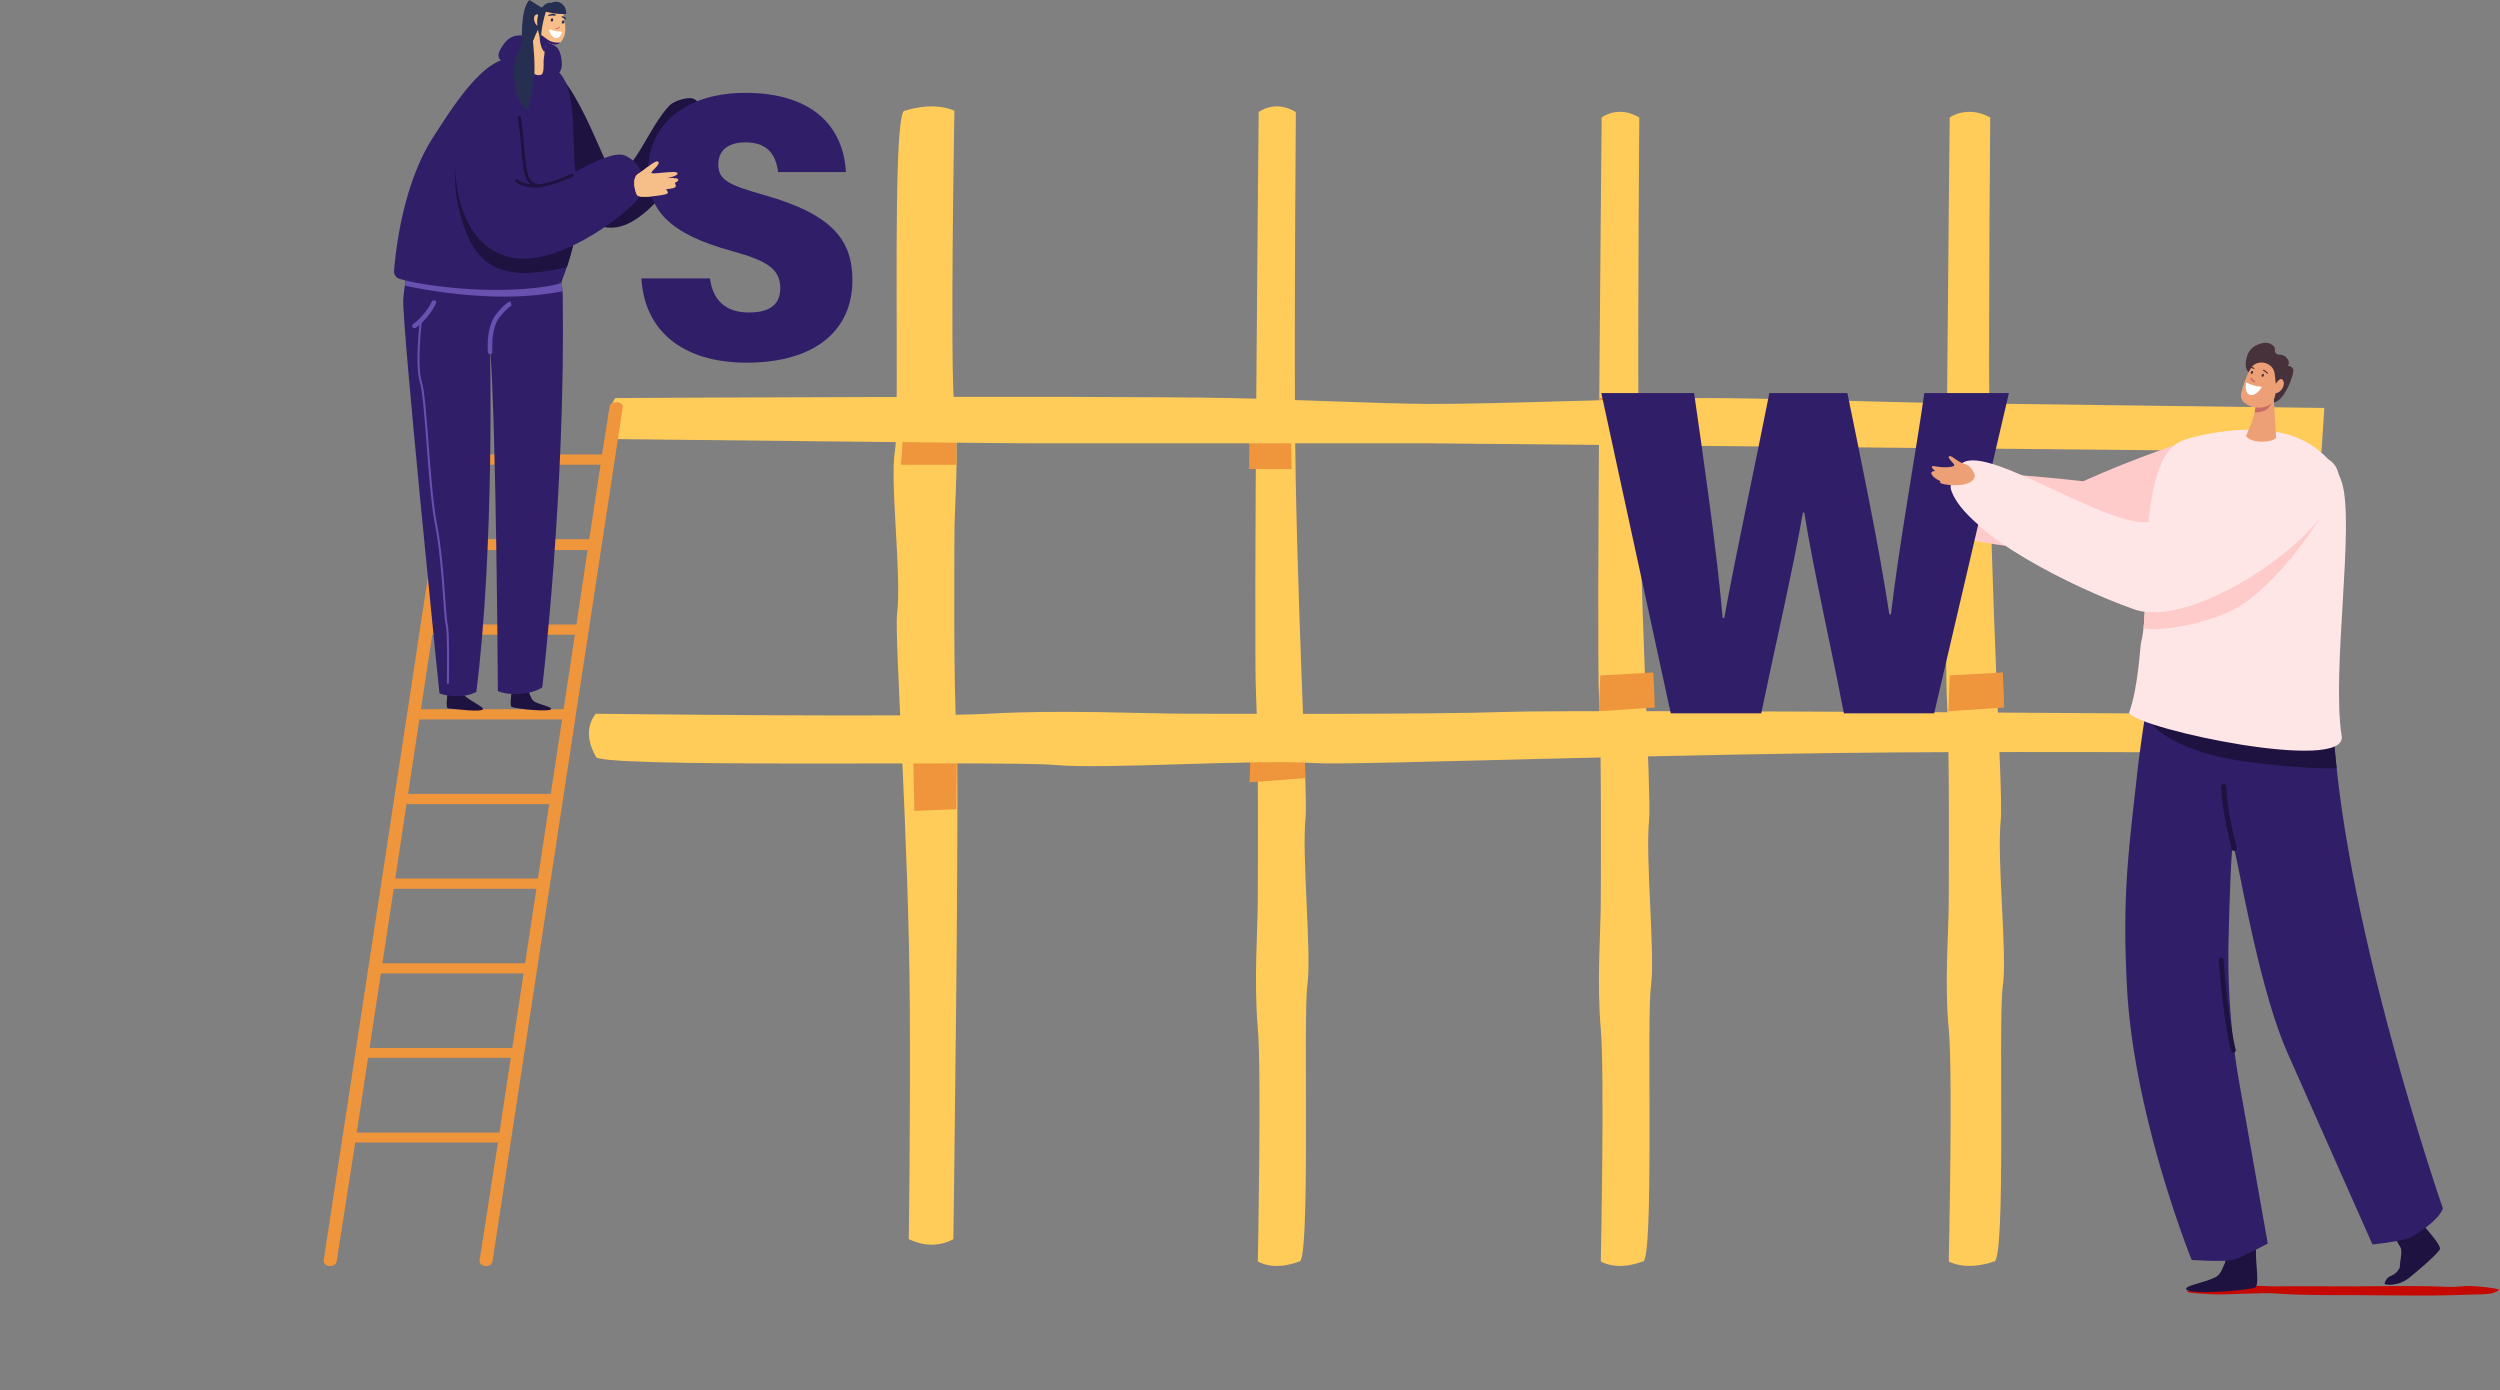 <svg xmlns="http://www.w3.org/2000/svg" width="223" height="124" fill="none" viewBox="0 0 223 124"><rect x="0" y="0" width="223" height="124" fill="#808080" stroke="none"/><g clip-path="url(#clip0_1592_13629)"><path fill="#FFCC5A" d="M80.73 9.874s2.416-.865 4.404 0c0 0-.41 22.819 0 26.611.441 4.08 0 8.53 0 11.249 0 2.72-.094 13.103.19 17.677.283 4.574-.284 45.118-.284 45.118s-1.706 1.113-3.978 0c0 0 .15-9.523.095-20.52-.076-15.113-1.383-33.226-1.137-35.229.427-3.461-.662-11.743-.19-14.587.474-2.843-.378-30.814.9-30.32Z"/><path fill="#EF953C" d="m85.339 67.768-3.882-.154c.039 1.574.072 3.153.096 4.72l3.755-.15c.012-1.492.023-2.972.032-4.416h-.001ZM80.413 40.844a8.36 8.36 0 0 0-.063.608h4.959a50.05 50.05 0 0 0-.106-3.563h-4.669c-.02 1.458-.057 2.51-.122 2.955h.001Z"/><path fill="#FFCC5A" d="M115.867 112.526s-2.013.889-3.67 0c0 0 .342-16.933 0-20.828-.368-4.19 0-8.762 0-11.557 0-2.794.078-13.462-.158-18.162-.236-4.699.236-51.982.236-51.982s1.421-1.143 3.315 0c0 0-.126 15.411-.08 26.71.064 15.527 1.153 34.137.948 36.195-.356 3.556.552 12.065.158 14.987-.394 2.92.316 25.146-.75 24.637h.001Z"/><path fill="#EF953C" d="m116.308 65.887-4.728.297c-.033 1.08-.085 2.3-.117 3.595l4.973-.37a117.252 117.252 0 0 0-.129-3.521l.001-.001ZM115.164 38.154l-3.721.137-.023 3.547h3.794c-.022-1.236-.04-2.468-.05-3.684Z"/><path fill="#FFCC5A" d="M146.506 112.528s-2.037.884-3.715 0c0 0 .346-16.854 0-20.73-.372-4.172 0-8.722 0-11.504 0-2.781.079-13.399-.16-18.076-.239-4.678.239-51.739.239-51.739s1.439-1.137 3.355 0c0 0-.127 15.34-.08 26.585.064 15.454 1.166 33.976.959 36.025-.36 3.54.558 12.009.159 14.917-.399 2.907.32 25.028-.758 24.522h.001Z"/><path fill="#EF953C" d="m147.474 59.983-4.728.265c-.033.958-.085 2.042-.117 3.19l4.973-.327a92.432 92.432 0 0 0-.129-3.126l.001-.002ZM146.332 35.365l-3.722.122-.022 3.148h3.794a303.98 303.98 0 0 1-.05-3.27Z"/><path fill="#FFCC5A" d="M177.83 112.528s-2.193.884-4 0c0 0 .373-16.854 0-20.73-.401-4.172 0-8.722 0-11.504 0-2.781.086-13.399-.172-18.076-.257-4.678.257-51.739.257-51.739s1.549-1.137 3.613 0c0 0-.137 15.34-.086 26.585.069 15.454 1.256 33.976 1.032 36.025-.387 3.54.602 12.009.172 14.917-.429 2.907.344 25.028-.817 24.522h.001Z"/><path fill="#EF953C" d="m178.644 59.983-4.728.265c-.033.958-.085 2.042-.117 3.19l4.973-.327a95.128 95.128 0 0 0-.129-3.126l.001-.002ZM177.5 35.365l-3.722.122-.022 3.148h3.794a303.98 303.98 0 0 1-.05-3.27Z"/><path fill="#FFCC5A" d="M54.886 35.508s41.857-.248 54.902 0c4.418.083 13.236.503 17.656.522 6.158.025 18.453-.504 24.611-.522 5.315-.016 16.048.379 21.248.441 5.199.064 34.026.442 34.026.442l-.251 3.913-79.209-.757H91.902c-2.458 0-37.016-.38-37.016-.38s-1.356-1.767 0-3.66ZM53.146 67.46s-1.383-2.082 0-3.795c0 0 28.955.354 35.016 0 6.522-.38 13.635 0 17.984 0 4.348 0 20.948.081 28.26-.163 7.313-.244 72.132.244 72.132.244s1.779 1.47 0 3.428c0 0-15.225-.13-32.806-.082-24.161.066-53.119 1.192-56.321.98-5.534-.368-18.775.57-23.32.163-4.546-.407-41.736.327-40.945-.775Z"/><path fill="#1E1240" d="M48.064 5.79c2.897-.49 5.997 9.603 6.622 9.7 1.768.279 3.142-4.132 5.028-6.075.436-.448 1.573-.74 2.012-.647 2.334.495-1.239 8.732-5.433 11.046-4.628 2.554-7.926-5.378-8.848-7.727-.922-2.348-.952-6.032.62-6.298v.002Z"/><path fill="#311E69" d="M45.236 5.62s-1.178-.163-.622-1.178c.557-1.014 1.072-1.36 2.078-1.276 1.006.084 2.731.626 3.109 1.222.376.595.547 2.2-.242 2.231-.79.033-3.325-.262-4.323-.998Z"/><path fill="#EF953C" d="m54.382 36.229-.681 4.31H40.972l.67-4.228c.036-.228-.23-.428-.572-.428-.293 0-.54.15-.57.348l-3.304 21.623c-.002.016 0 .03 0 .045l-8.323 54.526c-.037.25.19.476.51.507a.812.812 0 0 0 .07.002c.29 0 .541-.17.577-.402l1.658-10.621h12.729l-1.642 10.513c-.037.25.19.476.51.506a.543.543 0 0 0 .07.003c.29 0 .541-.17.577-.403l11.62-76.222c.035-.228-.23-.426-.57-.426h-.027c-.294 0-.54.149-.57.347h-.003Zm-9.832 64.8H31.82l1.011-6.672h12.729l-1.011 6.672Zm1.145-7.553H32.966l1.007-6.643h12.73l-1.008 6.642Zm1.145-7.554H34.111l1.008-6.643h12.728l-1.007 6.643Zm1.145-7.554H35.258l1.01-6.674c.066.02.136.032.21.032H48.99l-1.007 6.642h.002Zm1.146-7.554H36.478c-.027 0-.05.004-.076.007l1.007-6.65h12.729l-1.007 6.643Zm1.145-7.554H37.547l.796-5.255c.004-.014.01-.029.012-.045l.2-1.342h12.727l-1.007 6.642Zm1.162-7.672-.018.12H38.69l.005-.04 1-6.604H52.41l-.973 6.524h.001Zm1.12-7.494H39.847l.99-6.642h12.73l-1.007 6.642h-.002Z"/><path fill="#1E1240" d="M41.373 61.937c-.12-.5.178-1.031.178-1.07.001-.166-.45-.498-.672-.1-.439.787-.948-.136-.93.144.057.833-.28 2.26.022 2.28.642.044 3.052.39 3.117.044.038-.207-1.634-.966-1.714-1.298h-.001ZM47.756 62.628c-.356-.164-.394-.486-.54-.793-.01-.021.023-.78.023-.816.002-.15-1.607-.278-1.59-.019.052.769-.264 1.98.02 2.071.605.193 3.437.462 3.498.166.036-.178-.796-.323-1.41-.609Z"/><path fill="#311E69" d="M50.197 26.297c-.11-2.466-1.768-10.24-1.865-10.54-1.518-4.713-6.123-4.197-6.604-1.816-.226 1.117-1.258 1.984-2.317 3.273-1.666 1.97-3.068 5.224-3.438 9.457-.166 1.903 3.224 35.172 3.224 35.172s.52.256 1.646.256c1.018 0 1.645-.376 1.645-.376 1.64-12.931 1.223-30.793 1.223-30.793.569 7.412.698 30.71.698 30.71s.796.424 2.374.212c1.142-.155 1.588-.552 1.588-.552s2.085-17.355 1.825-35.001l.001-.002Z"/><path fill="#6851AF" d="M50.17 25.866a31.876 31.876 0 0 0-.308-2.3l-13.484.503a.895.895 0 0 1-.062.186c-.079.398-.148.806-.205 1.224 1.116.229 3.763.786 7.342.946 3.195.144 5.457-.198 6.729-.445l-.01-.115h-.002Z"/><path fill="#311E69" d="M50.063 25.176c1.817-4.582 1.517-6.943 1.208-10.495-.17-1.968 0-4.695-.617-6.819-.722-2.477-3.87-3.636-6.437-2.263-2.115 1.132-4.28 4.63-5.572 6.627-2.72 4.203-3.359 10.166-3.493 11.95a.671.671 0 0 0 .484.696c.778.226 2.494.622 5.537.866 5.04.404 8.782-.29 8.888-.56l.002-.002Z"/><path fill="#F6BE89" d="m47.972 2.669-1.04 2.327c-.176.423.433 1.942 1.325 1.678.262-.077.24-.765.233-1.282l.246-1.997-.765-.726Z"/><path fill="#F6BE89" d="M48.494 1.18s-.362.624-.498 1.121c-.2.734.186 1.216.889 1.515.686.291.974.209 1.269-.238.073-.11.162-.283.21-.45.078-.28.103-.78-.008-1.143-.05-.165-.048-.407-.07-.532-.147-.909-1.178-1.193-1.792-.272Z"/><path fill="#311E69" d="M48.167 3.113c-.093.097.021 1.233.415 1.535l.111-.66c.016-.103.092-.212.188-.172h.001c.56.238.856.226 1.105-.03-.154.02-.5.044-.827-.08-.436-.168-.896-.696-.994-.593h.001Z"/><path fill="#DD6478" d="M49.517 2.546c-.008.01.017.035.061.047a.281.281 0 0 0 .189-.014l.004-.002a.299.299 0 0 0 .103-.08.197.197 0 0 0 .05-.113c0-.015-.002-.021-.01-.023h-.01c-.015.008-.039.034-.07.061a.455.455 0 0 1-.09.06l-.012.007c-.054.026-.109.033-.15.038-.036.004-.06.007-.065.02Z"/><path fill="#fff" d="M49.1 2.636c.33.141.752.194.927.173.06-.008.108.048.09.1-.324.976-1.066.273-1.114-.181-.007-.065.032-.118.097-.09v-.002Z"/><path fill="#262E51" d="M48.977 1.313c.199-.074.369-.129.57-.017.055.03.033.109-.05.104-.23-.016-.304-.027-.511.021-.093.021-.125-.064-.01-.108ZM50.435 1.587c-.066-.087-.172-.116-.266-.137-.063-.015-.118.037-.05.084.192.13.197.103.281.18.059.055.108-.028.033-.127h.002ZM49.276 1.64c-.06-.016-.121.034-.142.113-.022.078.009.152.068.168l.007.002a.101.101 0 0 0 .083-.028.175.175 0 0 0 .05-.088.186.186 0 0 0 0-.1c-.012-.035-.036-.06-.066-.069v.002ZM50.328 1.895c-.012-.035-.036-.06-.067-.068a.096.096 0 0 0-.09.027.175.175 0 0 0-.05.087.186.186 0 0 0 0 .101c.011.035.035.06.066.068l.008.001c.056.01.113-.04.133-.115a.186.186 0 0 0 0-.101ZM49.927.222c-.643-.3-1.386.46-1.398.774 0 0 .645.199 1.27.238.626.038.706 0 .706 0s.065-.71-.578-1.012Z"/><path fill="#262E51" d="M47.224 0c-.85.827-.655 3.873-.655 3.873s-.826 1.462-.752 2.394c.073.933.08 3.046 1.3 3.528 0 0 .434-2.03.518-2.8.14-1.278-.103-3.346-.103-3.346s.337-.848.604-1.29c.267-.444.316-1.344.455-1.507"/><path fill="#1E1240" d="M46.216 18.352c-2.25-1.473-4.734-7.017-4.734-7.017s-1.474 3.122-.603 7.017c.829 3.704 2.223 6.237 6.518 5.978a19.06 19.06 0 0 0 2.988-.468c.024-.01.091-.027.18-.05.513-1.524.77-2.798.877-3.989-1.56-.171-3.846-.567-5.226-1.471Z"/><path fill="#F6BE89" d="M47.864 1.282c-.466.142-.144 1.096.229 1.05.373-.044.063-1.14-.229-1.05Z"/><path fill="#262E51" d="M49.241.286c.398.205-.505.606-.505.606s-.61 1.856-.431 2.756c0 0-.528-1.068-.354-2.061.174-.991.893-1.507 1.29-1.302"/><path fill="#311E69" d="M44.631 6.622c.865.374 1.075 1.587 1.309 2.944.502 2.909.333 6.845 1.446 7.17 1.633.474 6.71-3.635 8.392-2.85 1.681.786 2.17 2.705.908 4.11-1.262 1.404-7.174 5.995-11.327 4.914-4.153-1.08-5.13-6.468-4.64-10.101.491-3.634 2.249-6.905 3.913-6.186Z"/><path fill="#F6BE89" d="M56.935 15.5c.61-.366 1.546-1.286 1.779-1.073.232.213-.598.803-.617.99-.018.188 2.243-.255 2.333.017.09.273-.922.454-.922.454s.825-.067.969.087c.143.154-.286.338-.286.338s.175.284.032.395c-.144.11-.833.182-.833.182s.39.316.034.427c-.354.112-2.415.407-2.6.084-.184-.323-.5-1.533.11-1.902v.002Z"/><path fill="#1E1240" d="M47.692 16.73c-1.048 0-1.649-.475-1.677-.498a.136.136 0 0 1-.02-.191.134.134 0 0 1 .19-.02c.008.006.705.55 1.883.417 1.22-.138 2.906-.922 2.923-.929a.136.136 0 0 1 .115.246c-.07.033-1.743.81-3.006.953a3.64 3.64 0 0 1-.407.024l-.001-.002Z"/><path fill="#1E1240" d="M48.086 16.709c-.008 0-.016 0-.025-.003-.618-.114-.9-.33-1.164-.887-.216-.459-.31-1.55-.4-2.604a57.887 57.887 0 0 0-.053-.603 37.963 37.963 0 0 0-.25-2.095.135.135 0 0 1 .267-.041c0 .01.145.946.253 2.112.019.195.036.398.053.604.084.984.18 2.098.375 2.51.227.48.435.639.968.738a.137.137 0 0 1 .11.159.135.135 0 0 1-.134.11Z"/><path fill="#6851AF" d="M43.721 31.599a.203.203 0 0 1-.202-.188c-.008-.089-.17-2.199.687-3.306.82-1.06 1.245-1.21 1.322-1.228l.098.395s.003 0 .008-.003c-.004 0-.37.133-1.106 1.084-.762.984-.605 3.004-.604 3.024a.204.204 0 0 1-.186.22h-.017v.002ZM36.973 29.276a.204.204 0 0 1-.12-.368c1.075-.779 1.665-1.99 1.67-2.002a.204.204 0 0 1 .271-.095c.102.049.144.17.096.27-.025.054-.64 1.316-1.797 2.156a.201.201 0 0 1-.12.039Z"/><path fill="#6851AF" d="M39.95 60.998h-.002a.09.09 0 0 1-.09-.091c0-.044.082-4.44-.103-5.18-.072-.286-.129-1.088-.208-2.199-.14-1.945-.333-4.611-.746-6.743-.336-1.73-.558-4.646-.754-7.219-.185-2.415-.36-4.697-.588-5.444-.477-1.552-.022-5.389-.004-5.55a.09.09 0 0 1 .101-.079.09.09 0 0 1 .079.101c-.005.04-.47 3.96-.004 5.477.235.765.402 2.951.595 5.482.197 2.567.419 5.478.752 7.197.416 2.143.608 4.814.748 6.765.076 1.06.137 1.898.205 2.167.19.765.112 5.045.108 5.227a.09.09 0 0 1-.09.09Z"/><path fill="#311E69" d="M63.327 24.83c.246 1.888 1.349 3.044 3.459 3.044 2.11 0 2.812-.895 2.812-2.166 0-1.68-1.11-2.435-4.275-3.306-5.78-1.565-7.517-3.77-7.517-7.023 0-4.686 3.81-7.098 8.67-7.098 5.746 0 8.726 2.767 8.985 7.068h-6.054c-.189-1.454-.852-2.65-2.904-2.65-1.576 0-2.432.727-2.432 1.97 0 1.439 1.035 1.858 4.139 2.74 6.124 1.742 7.825 4.069 7.825 7.596 0 4.423-3.286 7.345-9.44 7.345-5.74 0-9.121-2.878-9.38-7.516h6.111v-.003l.001-.001Z"/><path fill="#F6BE89" d="M56.935 15.5c.61-.366 1.546-1.286 1.779-1.073.232.213-.598.803-.617.99-.018.188 2.243-.255 2.333.017.09.273-.922.454-.922.454s.825-.067.969.087c.143.154-.286.338-.286.338s.175.284.032.395c-.144.11-.833.182-.833.182s.39.316.034.427c-.354.112-2.415.407-2.6.084-.184-.323-.5-1.533.11-1.902v.002Z"/></g><path fill="#1E1240" d="M214.066 113.066c0-.668.213-1.14.1-1.722a77.176 77.176 0 0 0-1.092-1.846c-.158-.209-.053-1.506.56-1.289 1.21.426.879-1.053 1.121-.673.724 1.133 3.17 3.519 2.865 3.938-.375.517-1.554 1.56-2.737 2.517-.871.705-2.025.67-2.192.52.335-1.003.806-.41 1.375-1.448v.003Z"/><path fill="#FFCACA" d="M185.824 42.93s-13.448-1.617-14.233-.097c-2.753 5.327 5.02 5.432 11.668 6.45 6.648 1.02 4.564-5.657 2.565-6.353Z"/><path fill="#FFCACA" d="M193.979 39.702s-16.254 5.566-13.195 7.645c3.058 2.08 9.409 1.196 11.815.444-.168-4.28 1.38-8.089 1.38-8.089Z"/><path fill="#C50800" d="M219.658 114.733c-1.235.127-1.687.024-2.924 0-2.594-.051-5.19.017-7.783.009-2.135-.006-4.271-.022-6.406 0l-.137-.009c-1.121-.083-2.226-.012-3.346.051-1.047.058-2.923.029-3.987.418-.313.115 2.288.288 3.208.26 1.207-.035 2.411-.092 3.617-.108.185-.003.369-.003.553-.005.143.008.287.013.431.024 2.354.173 4.694.149 7.053.152 2.393.003 4.786.055 7.181.034 1.15-.01 2.298-.047 3.448-.086.962-.033 1.816.034 2.344-.413.138-.116-2.278-.431-3.255-.329l.003.002Z"/><path fill="#1E1240" d="M197.497 113.992c.628-.272.711-.83.98-1.358.018-.036.124-.796.126-.857.005-.263.767-.956 1.118-.407.691 1.08 1.572-.568 1.53-.119-.126 1.338.369 3.467-.13 3.611-1.065.306-6.024.645-6.116.124-.054-.313 1.405-.526 2.492-.996v.002Z"/><path fill="#47323C" d="M200.764 33.293s-.715-.145-.334-1.491c.191-.67.682-1.043 1.403-1.196.47-.1.729.064.921.222.281.23.114.469.186.588.242.405.579.04.997.463.419.422.136.757.136.757s.354-.014.486.3c.133.314-.841 3.192-1.962 2.96-1.12-.233-1.831-2.603-1.831-2.603h-.002Z"/><path fill="#311E69" d="M215.231 110.271c-.767.468-3.608.731-3.608.731s-4.201-9.466-7.566-17.061c-2.818-6.358-4.58-18.5-4.911-18.591-.157 1.492-.276 5.13-.357 8.463a64.88 64.88 0 0 0 .976 12.888l2.52 14.22s-2.436 1.308-3.107 1.461c-.897.203-3.683 0-3.683 0s-5.159-12.752-5.768-24.317c-.433-8.208.149-12.111.832-18.368.143-1.325.303-2.583.473-3.766v-.016l.011-.073c.769-5.367 1.744-9.167 2.506-10.505.756-1.716 14.464 3.746 14.444 4.476a52.701 52.701 0 0 0 .044 3.806c.003.063.006.13.011.194.097 1.997.294 4.11.564 6.284l.063.509c2.172 16.846 9.228 37.177 9.228 37.177s-.176.967-2.672 2.488Z"/><path fill="#1E1240" d="M208.431 68.545a82.542 82.542 0 0 1-.26-2.79l-16.226-1.17s1.789 2.416 8.163 3.314c3.987.562 6.785.655 8.323.646Z"/><path fill="#FFE6E6" d="M208.895 43.028c-.658-2.117-2.868-3.802-5.043-4.33 0 .003-.002.005-.003.008-3.106-.899-7.624.008-9.164.59-4.302 1.622-2.763 14.492-3.682 17.914-.115.276-.22 3.953-1.095 6.391.966 1.47 19.502 5.388 18.969 2.052-.92-5.765 1.187-18.864.018-22.629v.004Z"/><path fill="#EDA076" d="m202.776 34.77.254 4.24c-.1.427-2.117.629-2.661-.076-.07-.09.381-.856.603-1.637.286-1.008.373-2.075.373-2.075l1.431-.452Z"/><path fill="#C96C67" d="M201.255 35.971c-.037.24-.085.52-.151.812.261 0 .608-.027.889-.148.522-.223.708-.932.708-.932-.312.124-1.045.215-1.446.268Z"/><path fill="#EDA076" d="M202.916 33.471c.018.465.53 2.54-.982 2.843-.475.095-1.028.071-1.537-.25-.586-.371-.572-.728-.388-1.355.239-.812.448-1.367.792-1.898.541-.836 2.07-.536 2.115.66Z"/><path fill="#FFCACA" d="M196.743 52.394c-2.28.588-4.318.82-5.386.909-.032 1.046-.075 1.989-.158 2.752 1.657.317 5.775-.502 8.04-1.688 3.927-2.055 7.672-8.105 7.672-8.105s-6.822 5.27-10.167 6.13l-.001.002Z"/><path fill="#fff" d="M201.773 34.499s-.649.006-1.418-.396c0 0-.127.595.105.95.233.355.808.245 1.313-.554Z"/><path fill="#EDA076" d="M202.914 34.3a1.7 1.7 0 0 0 .229-.25c.131-.172.365-.398.525-.078.232.463-.397 1.302-.874 1.05-.355-.187-.095-.535.121-.721l-.001-.002Z"/><path fill="#FFE6E6" d="M208.023 41.547c-2.614-2.935-12.27 4.91-16.487 5.183-4.225.275-15.408-7.766-16.713-4.81-.306.697-.886 1.305-.631 2.034 1.298 3.715 10.525 8.397 16.179 10.4 5.974 2.118 21.009-9.04 17.652-12.807Z"/><path fill="#EDA076" d="M175.962 42.5s-.244-.955-.909-1.137c-.665-.183-1.08-.843-1.352-.764-.271.08.399.698.44.877.04.18-.845.307-1.63.129-.784-.178-.061.457-.061.457s-.533-.005-.284.387c.248.393.762.615.762.615s-.268.134.261.284c.53.15 2.657.331 2.771-.849h.002Z"/><path fill="#FFCACA" d="M194.294 47.74c-1.073-.569-2.204-.998-3.338-1.43-.273-.103-.392.335-.121.438 1.096.416 2.191.833 3.228 1.383.258.138.487-.255.229-.392l.002.002Z"/><path fill="#1E1240" d="M199.501 75.62c-.436-1.8-.842-3.612-.914-5.468-.012-.29-.465-.292-.454 0 .073 1.897.484 3.75.93 5.589.07.284.507.163.438-.121Z"/><path fill="#C66C67" d="M201.141 33.976a.756.756 0 0 1-.279-.247c-.057-.08-.17.02-.115.1a.846.846 0 0 0 .309.273c.085.045.171-.081.083-.126h.002Z"/><path fill="#47323C" d="M201.899 33.36c-.015-.008-.061-.034-.103.014a.273.273 0 0 0-.067.138.093.093 0 0 0 .1.103c.081-.008.173-.207.072-.257l-.002.002ZM200.934 33.1c-.014-.009-.061-.035-.103.014a.264.264 0 0 0-.066.137c-.009.058.042.108.1.103.08-.008.172-.206.071-.257l-.002.002ZM201.93 32.98c.128.068.259.16.356.271.045.053-.034.118-.08.066-.082-.095-.2-.18-.31-.239-.059-.032-.025-.13.036-.098h-.002ZM200.808 32.71c.086.028.168.062.252.098.063.027.029.126-.035.098a2.936 2.936 0 0 0-.252-.097c-.065-.02-.031-.12.035-.098Z"/><path fill="#1E1240" d="M199.211 93.903a.222.222 0 0 1-.214-.168c-.72-2.94-1.083-8.025-1.086-8.076a.219.219 0 1 1 .437-.031c.003.05.364 5.098 1.076 8.002a.22.22 0 0 1-.213.273Z"/><path fill="#311E69" d="m149.03 63.628-6.192-28.568h8.275c.804 5.586 2.04 14.118 2.548 20.058h.144c1.081-5.967 2.713-13.376 4.022-20.058h6.96c1.129 5.549 2.827 13.647 3.741 19.74h.144c.667-5.858 2.4-15.519 2.977-19.74h7.547l-6.669 28.568h-8.053c-1.113-5.801-2.625-12.34-3.537-17.912h-.114c-.968 5.483-2.62 12.549-3.72 17.912h-8.073Z"/><path fill="#FFE6E6" d="M208.141 41.347c-2.634-2.96-12.36 4.955-16.607 5.23-4.257.277-15.52-7.835-16.834-4.853-.309.703-.893 1.317-.636 2.052 1.307 3.749 10.601 8.472 16.296 10.493 6.018 2.137 21.162-9.12 17.781-12.922Z"/><path fill="#EDA076" d="M176.165 42.414s-.246-.865-.917-1.03c-.671-.166-1.089-.764-1.363-.693-.274.072.402.633.443.795.041.164-.852.278-1.643.117-.792-.16-.062.414-.062.414s-.538-.004-.287.351c.251.356.769.558.769.558s-.27.121.264.258c.534.136 2.679.3 2.794-.77h.002Z"/><defs><clipPath id="clip0_1592_13629"><path fill="#fff" d="M0 0h207.33v123.359H0z"/></clipPath></defs></svg>
